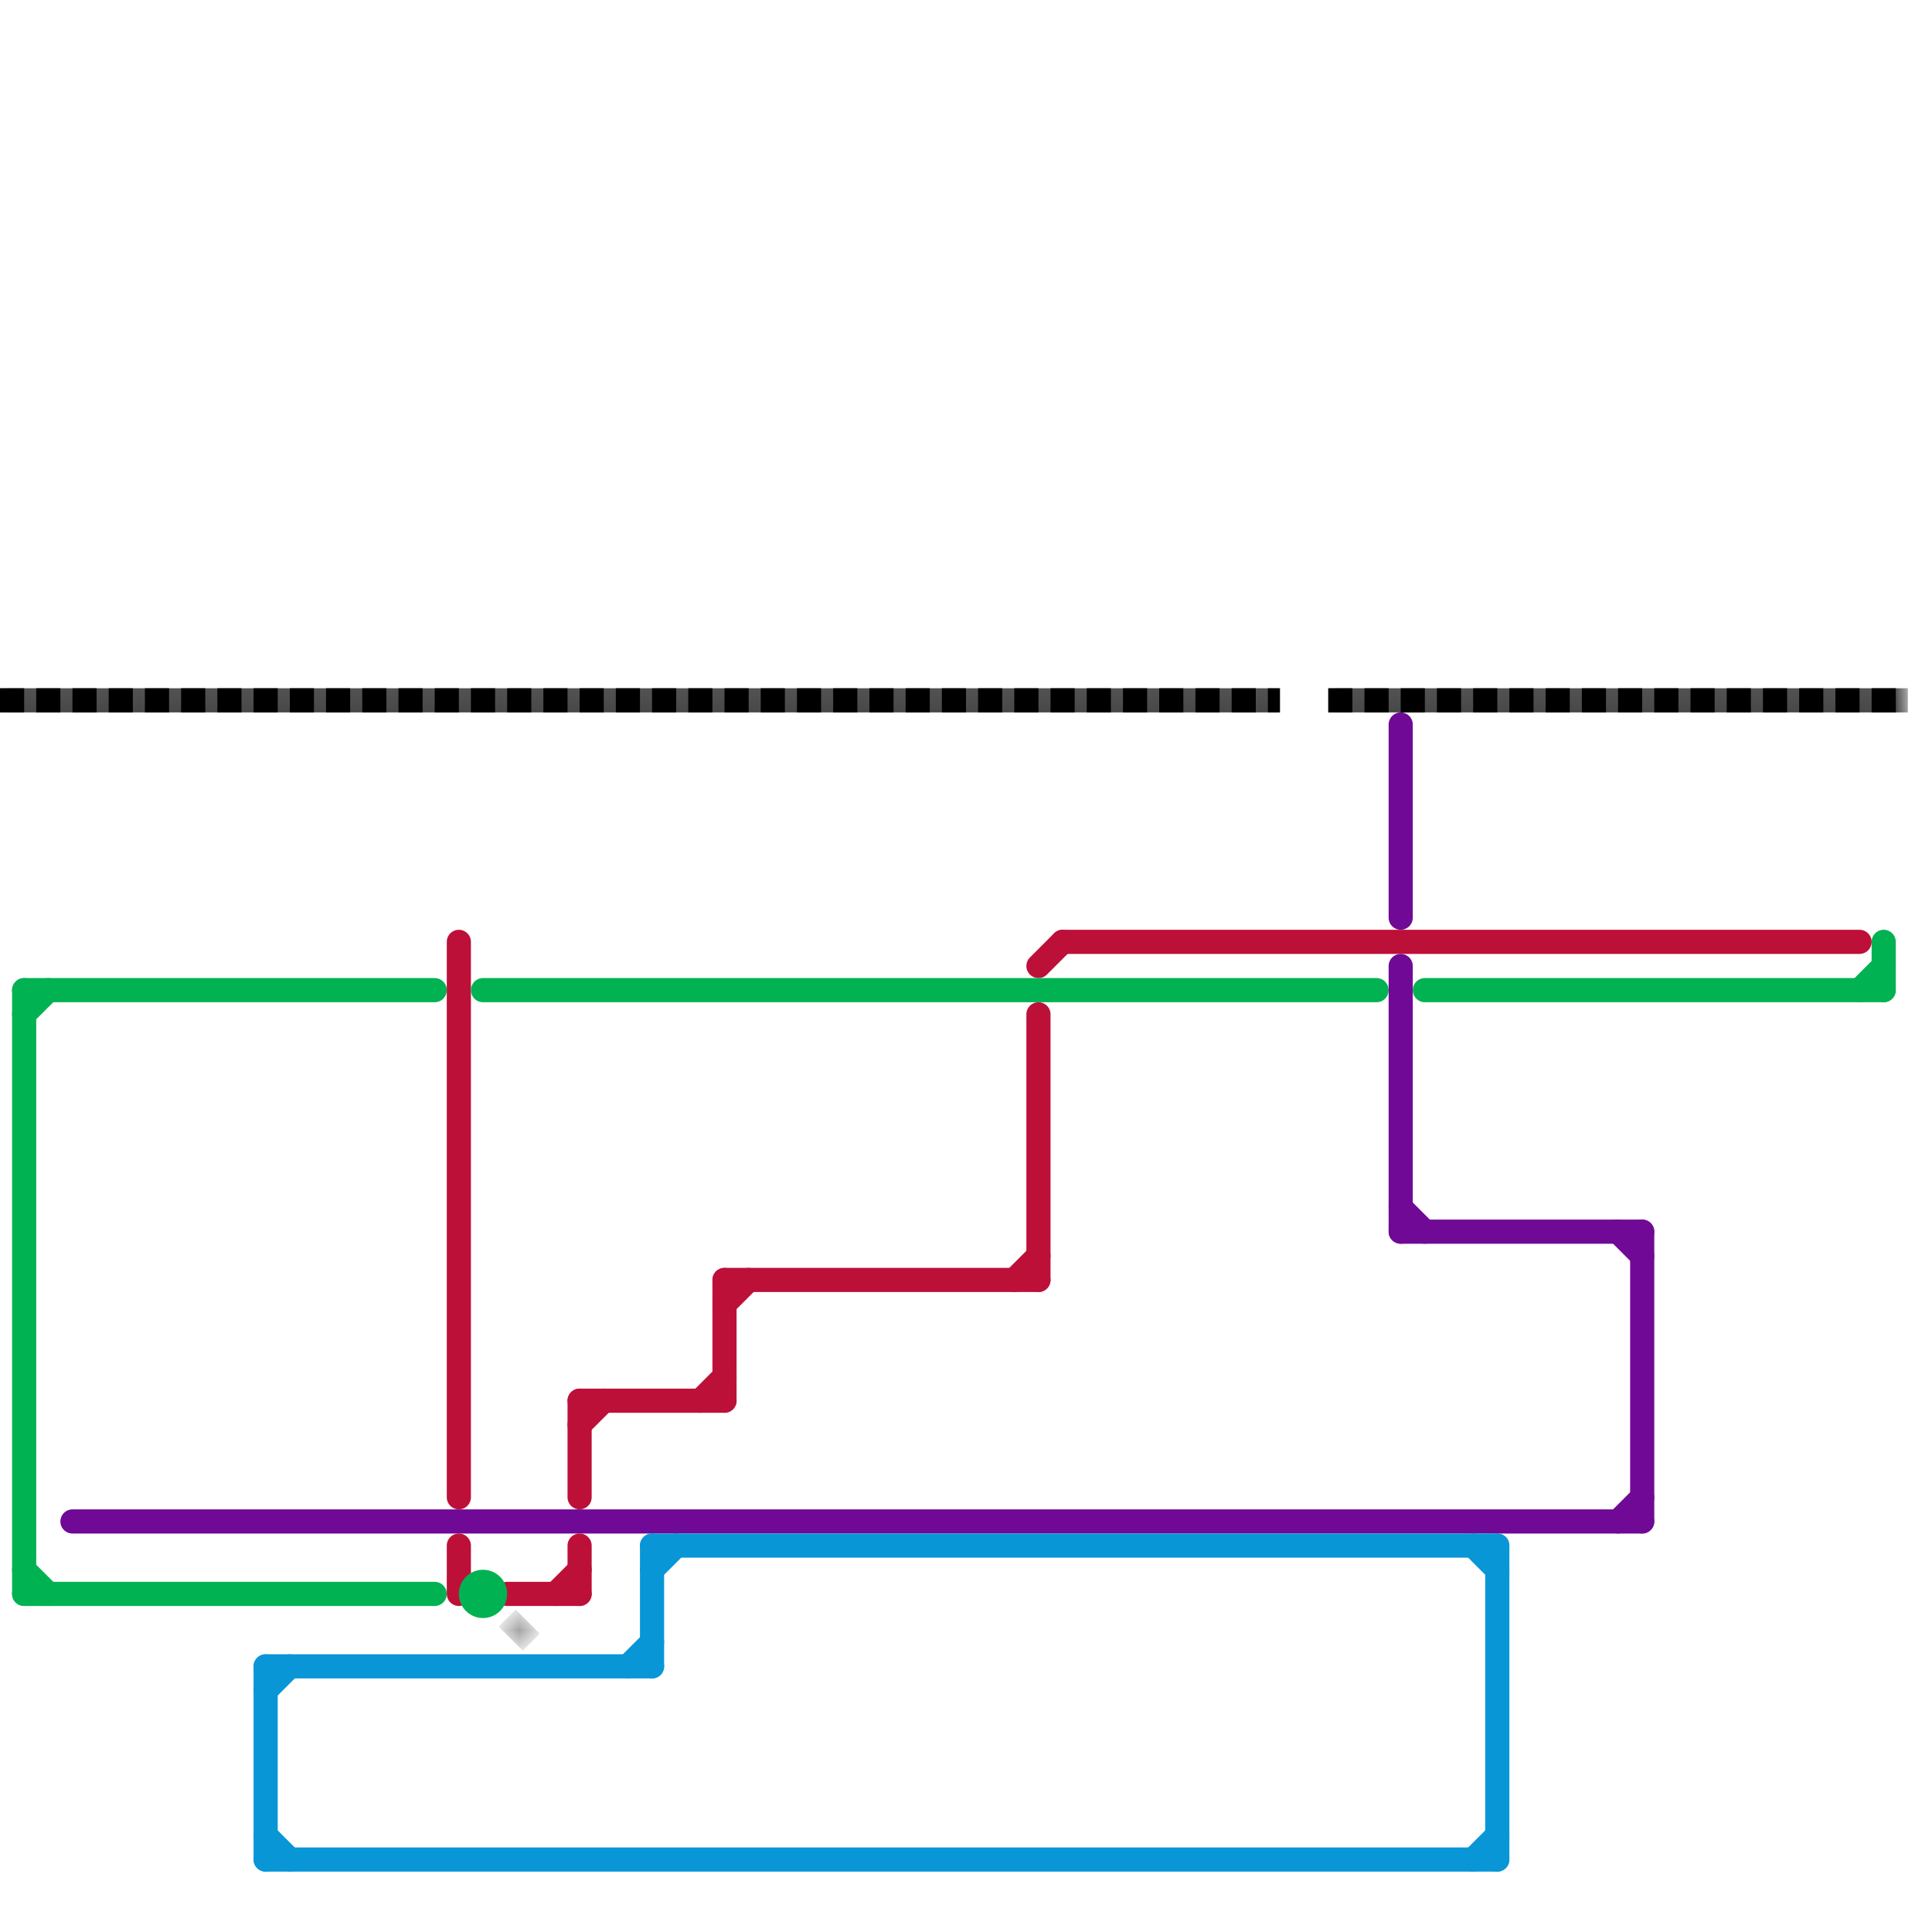 
<svg version="1.1" xmlns="http://www.w3.org/2000/svg" viewBox="0 0 80 80">
<style>text { font: 1px Helvetica; font-weight: 600; white-space: pre; dominant-baseline: central; } line { stroke-width: 1; fill: none; stroke-linecap: round; stroke-linejoin: round; } .c0 { stroke: #700995 } .c1 { stroke: #0896d7 } .c2 { stroke: #bd1038 } .c3 { stroke: #00b251 } .c4 { stroke: #000000 } .c5 { stroke: #a2a2a2 } .lst1 { stroke-width: 0.75; stroke-linecap: butt; }.lco1 { stroke-width: 0.6; stroke-linecap: butt; }.w1 { stroke-width: 1; }.l12 { stroke-linecap: butt; }.l11 { stroke-dasharray: 1 .5; stroke-linecap: butt; }.sl-b { stroke-linecap: butt; }</style><defs><g id="wm-xf"><circle r="1.2" fill="#000"/><circle r="0.9" fill="#fff"/><circle r="0.6" fill="#000"/><circle r="0.3" fill="#fff"/></g><g id="wm"><circle r="0.6" fill="#000"/><circle r="0.3" fill="#fff"/></g></defs><filter id="fco" filterUnits="userSpaceOnUse"><feBlend in="SourceGraphic" in2="SourceGraphic" mode="screen"/></filter><line class="c0 " x1="58" y1="51" x2="68" y2="51"/><line class="c0 " x1="68" y1="51" x2="68" y2="63"/><line class="c0 " x1="67" y1="63" x2="68" y2="62"/><line class="c0 " x1="58" y1="40" x2="58" y2="51"/><line class="c0 " x1="58" y1="50" x2="59" y2="51"/><line class="c0 " x1="58" y1="30" x2="58" y2="38"/><line class="c0 " x1="3" y1="63" x2="68" y2="63"/><line class="c0 " x1="67" y1="51" x2="68" y2="52"/><line class="c1 " x1="61" y1="64" x2="62" y2="65"/><line class="c1 " x1="27" y1="64" x2="62" y2="64"/><line class="c1 " x1="11" y1="76" x2="12" y2="77"/><line class="c1 " x1="27" y1="65" x2="28" y2="64"/><line class="c1 " x1="27" y1="64" x2="27" y2="69"/><line class="c1 " x1="11" y1="69" x2="27" y2="69"/><line class="c1 " x1="26" y1="69" x2="27" y2="68"/><line class="c1 " x1="11" y1="69" x2="11" y2="77"/><line class="c1 " x1="11" y1="77" x2="62" y2="77"/><line class="c1 " x1="11" y1="70" x2="12" y2="69"/><line class="c1 " x1="62" y1="64" x2="62" y2="77"/><line class="c1 " x1="61" y1="77" x2="62" y2="76"/><line class="c2 " x1="30" y1="53" x2="30" y2="58"/><line class="c2 " x1="21" y1="66" x2="24" y2="66"/><line class="c2 " x1="43" y1="42" x2="43" y2="53"/><line class="c2 " x1="24" y1="59" x2="25" y2="58"/><line class="c2 " x1="30" y1="53" x2="43" y2="53"/><line class="c2 " x1="24" y1="64" x2="24" y2="66"/><line class="c2 " x1="23" y1="66" x2="24" y2="65"/><line class="c2 " x1="42" y1="53" x2="43" y2="52"/><line class="c2 " x1="24" y1="58" x2="30" y2="58"/><line class="c2 " x1="19" y1="64" x2="19" y2="66"/><line class="c2 " x1="43" y1="40" x2="44" y2="39"/><line class="c2 " x1="24" y1="58" x2="24" y2="62"/><line class="c2 " x1="30" y1="54" x2="31" y2="53"/><line class="c2 " x1="29" y1="58" x2="30" y2="57"/><line class="c2 " x1="19" y1="39" x2="19" y2="62"/><line class="c2 " x1="44" y1="39" x2="77" y2="39"/><line class="c3 " x1="77" y1="41" x2="78" y2="40"/><line class="c3 " x1="1" y1="41" x2="18" y2="41"/><line class="c3 " x1="1" y1="41" x2="1" y2="66"/><line class="c3 " x1="78" y1="39" x2="78" y2="41"/><line class="c3 " x1="1" y1="65" x2="2" y2="66"/><line class="c3 " x1="1" y1="42" x2="2" y2="41"/><line class="c3 " x1="20" y1="41" x2="57" y2="41"/><line class="c3 " x1="59" y1="41" x2="78" y2="41"/><line class="c3 " x1="1" y1="66" x2="18" y2="66"/><circle cx="20" cy="66" r="1" fill="#00b251" /><mask id="k5-1-1" maskUnits="userSpaceOnUse"><line class=" sl-b" x1="55" y1="29" x2="79" y2="29" stroke="#fff"/><line class="lst1" x1="55" y1="29" x2="79" y2="29" stroke="#000"/></mask><line class="c4  sl-b" x1="55" y1="29" x2="79" y2="29" mask="url(#k5-1-1)"/><line class="c4 l11" x1="55" y1="29" x2="79" y2="29"/><mask id="k5-1-2" maskUnits="userSpaceOnUse"><line class=" sl-b" x1="0" y1="29" x2="53" y2="29" stroke="#fff"/><line class="lst1" x1="0" y1="29" x2="53" y2="29" stroke="#000"/></mask><line class="c4  sl-b" x1="0" y1="29" x2="53" y2="29" mask="url(#k5-1-2)"/><line class="c4 l11" x1="0" y1="29" x2="53" y2="29"/><mask id="k6-1-1" maskUnits="userSpaceOnUse"><line class="l12" x1="21" y1="67" x2="22" y2="68" stroke="#fff"/><line class="lco1" x1="21" y1="67" x2="22" y2="68" stroke="#000"/></mask><line class="c5 l12" x1="21" y1="67" x2="22" y2="68" filter="url(#fco)"/><line class="c5 l12" x1="21" y1="67" x2="22" y2="68" mask="url(#k6-1-1)"/>
</svg>
